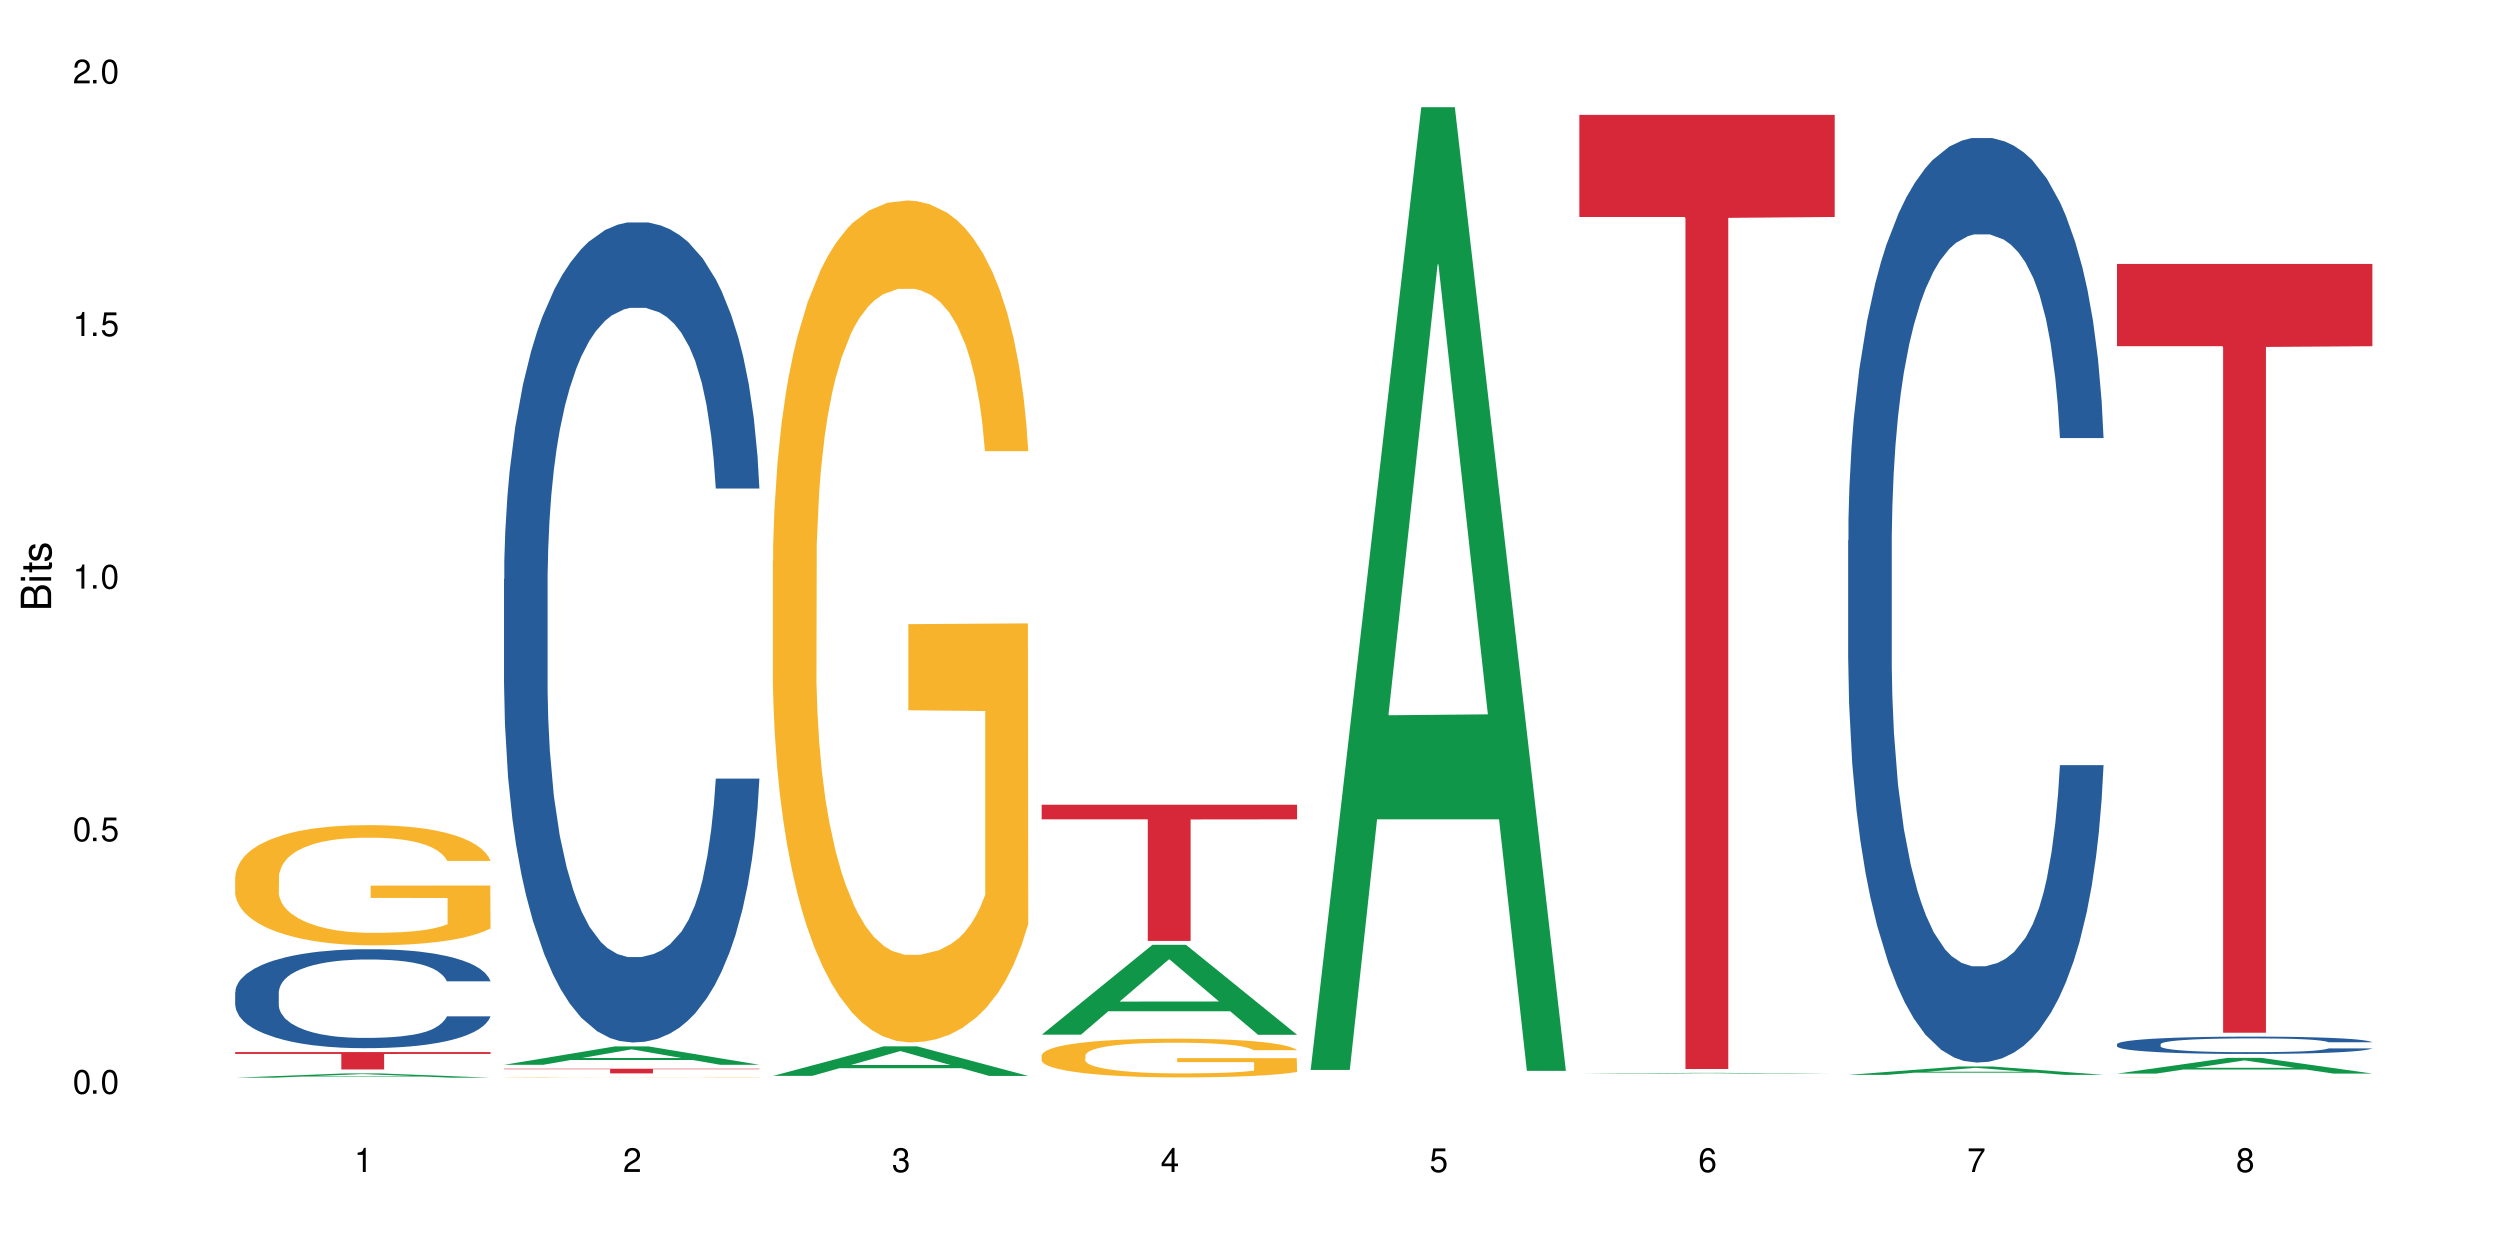 <?xml version="1.0" encoding="UTF-8"?>
<svg xmlns="http://www.w3.org/2000/svg" xmlns:xlink="http://www.w3.org/1999/xlink" width="720" height="360" viewBox="0 0 720 360">
<defs>
<g>
<g id="glyph-0-0">
</g>
<g id="glyph-0-1">
<path d="M 2.641 -6.938 C 2 -6.938 1.422 -6.656 1.078 -6.172 C 0.641 -5.562 0.406 -4.641 0.406 -3.359 C 0.406 -1.016 1.188 0.219 2.641 0.219 C 4.078 0.219 4.859 -1.016 4.859 -3.297 C 4.859 -4.641 4.656 -5.547 4.203 -6.172 C 3.844 -6.656 3.281 -6.938 2.641 -6.938 Z M 2.641 -6.188 C 3.547 -6.188 4 -5.25 4 -3.375 C 4 -1.406 3.562 -0.484 2.625 -0.484 C 1.734 -0.484 1.281 -1.438 1.281 -3.344 C 1.281 -5.25 1.734 -6.188 2.641 -6.188 Z M 2.641 -6.188 "/>
</g>
<g id="glyph-0-2">
<path d="M 1.828 -1 L 0.828 -1 L 0.828 0 L 1.828 0 Z M 1.828 -1 "/>
</g>
<g id="glyph-0-3">
<path d="M 4.562 -6.797 L 1.062 -6.797 L 0.547 -3.094 L 1.328 -3.094 C 1.719 -3.562 2.047 -3.734 2.578 -3.734 C 3.484 -3.734 4.062 -3.109 4.062 -2.094 C 4.062 -1.125 3.484 -0.531 2.578 -0.531 C 1.828 -0.531 1.375 -0.906 1.188 -1.672 L 0.328 -1.672 C 0.453 -1.109 0.547 -0.844 0.75 -0.594 C 1.125 -0.078 1.828 0.219 2.594 0.219 C 3.969 0.219 4.922 -0.781 4.922 -2.219 C 4.922 -3.562 4.031 -4.484 2.719 -4.484 C 2.25 -4.484 1.859 -4.359 1.469 -4.062 L 1.734 -5.969 L 4.562 -5.969 Z M 4.562 -6.797 "/>
</g>
<g id="glyph-0-4">
<path d="M 2.484 -4.938 L 2.484 0 L 3.328 0 L 3.328 -6.938 L 2.766 -6.938 C 2.469 -5.875 2.281 -5.734 0.984 -5.562 L 0.984 -4.938 Z M 2.484 -4.938 "/>
</g>
<g id="glyph-0-5">
<path d="M 4.859 -0.828 L 1.281 -0.828 C 1.359 -1.406 1.672 -1.781 2.5 -2.281 L 3.469 -2.828 C 4.406 -3.344 4.906 -4.062 4.906 -4.906 C 4.906 -5.484 4.672 -6.031 4.266 -6.406 C 3.859 -6.766 3.375 -6.938 2.719 -6.938 C 1.859 -6.938 1.219 -6.625 0.844 -6.031 C 0.609 -5.672 0.5 -5.234 0.484 -4.531 L 1.328 -4.531 C 1.359 -5.016 1.406 -5.281 1.531 -5.516 C 1.75 -5.938 2.188 -6.203 2.703 -6.203 C 3.469 -6.203 4.031 -5.641 4.031 -4.891 C 4.031 -4.344 3.719 -3.859 3.125 -3.516 L 2.234 -3 C 0.812 -2.172 0.406 -1.531 0.328 -0.016 L 4.859 -0.016 Z M 4.859 -0.828 "/>
</g>
<g id="glyph-0-6">
<path d="M 2.125 -3.188 L 2.578 -3.188 C 3.5 -3.188 3.984 -2.766 3.984 -1.922 C 3.984 -1.062 3.469 -0.531 2.594 -0.531 C 1.656 -0.531 1.203 -1 1.156 -2.016 L 0.312 -2.016 C 0.344 -1.453 0.438 -1.094 0.609 -0.781 C 0.953 -0.109 1.625 0.219 2.547 0.219 C 3.953 0.219 4.859 -0.625 4.859 -1.938 C 4.859 -2.828 4.516 -3.297 3.703 -3.594 C 4.344 -3.844 4.656 -4.328 4.656 -5.031 C 4.656 -6.219 3.875 -6.938 2.578 -6.938 C 1.203 -6.938 0.484 -6.172 0.453 -4.703 L 1.297 -4.703 C 1.312 -5.125 1.344 -5.359 1.453 -5.578 C 1.641 -5.969 2.062 -6.203 2.594 -6.203 C 3.344 -6.203 3.797 -5.75 3.797 -5 C 3.797 -4.516 3.609 -4.219 3.25 -4.047 C 3.016 -3.953 2.703 -3.922 2.125 -3.906 Z M 2.125 -3.188 "/>
</g>
<g id="glyph-0-7">
<path d="M 3.141 -1.672 L 3.141 0 L 3.984 0 L 3.984 -1.672 L 4.984 -1.672 L 4.984 -2.438 L 3.984 -2.438 L 3.984 -6.938 L 3.359 -6.938 L 0.266 -2.578 L 0.266 -1.672 Z M 3.141 -2.438 L 1 -2.438 L 3.141 -5.5 Z M 3.141 -2.438 "/>
</g>
<g id="glyph-0-8">
<path d="M 4.781 -5.125 C 4.609 -6.266 3.891 -6.938 2.844 -6.938 C 2.094 -6.938 1.422 -6.578 1.031 -5.953 C 0.594 -5.266 0.406 -4.422 0.406 -3.172 C 0.406 -2 0.578 -1.25 0.984 -0.641 C 1.359 -0.078 1.953 0.219 2.703 0.219 C 3.984 0.219 4.922 -0.75 4.922 -2.094 C 4.922 -3.375 4.062 -4.281 2.844 -4.281 C 2.172 -4.281 1.641 -4.031 1.281 -3.516 C 1.281 -5.234 1.828 -6.188 2.797 -6.188 C 3.391 -6.188 3.797 -5.797 3.938 -5.125 Z M 2.734 -3.531 C 3.547 -3.531 4.062 -2.953 4.062 -2.031 C 4.062 -1.156 3.484 -0.531 2.703 -0.531 C 1.922 -0.531 1.328 -1.188 1.328 -2.078 C 1.328 -2.938 1.906 -3.531 2.734 -3.531 Z M 2.734 -3.531 "/>
</g>
<g id="glyph-0-9">
<path d="M 4.984 -6.797 L 0.438 -6.797 L 0.438 -5.969 L 4.109 -5.969 C 2.5 -3.656 1.828 -2.234 1.328 0 L 2.219 0 C 2.594 -2.172 3.453 -4.047 4.984 -6.094 Z M 4.984 -6.797 "/>
</g>
<g id="glyph-0-10">
<path d="M 3.75 -3.656 C 4.469 -4.094 4.688 -4.438 4.688 -5.078 C 4.688 -6.172 3.844 -6.938 2.641 -6.938 C 1.438 -6.938 0.594 -6.172 0.594 -5.094 C 0.594 -4.438 0.812 -4.094 1.516 -3.656 C 0.734 -3.266 0.359 -2.703 0.359 -1.922 C 0.359 -0.656 1.281 0.219 2.641 0.219 C 3.984 0.219 4.922 -0.656 4.922 -1.922 C 4.922 -2.703 4.531 -3.266 3.75 -3.656 Z M 2.641 -6.188 C 3.359 -6.188 3.812 -5.75 3.812 -5.062 C 3.812 -4.406 3.344 -3.984 2.641 -3.984 C 1.922 -3.984 1.453 -4.406 1.453 -5.078 C 1.453 -5.75 1.922 -6.188 2.641 -6.188 Z M 2.641 -3.266 C 3.484 -3.266 4.062 -2.719 4.062 -1.906 C 4.062 -1.078 3.484 -0.531 2.625 -0.531 C 1.797 -0.531 1.219 -1.094 1.219 -1.906 C 1.219 -2.719 1.781 -3.266 2.641 -3.266 Z M 2.641 -3.266 "/>
</g>
<g id="glyph-1-0">
</g>
<g id="glyph-1-1">
<path d="M 0 -0.953 L 0 -4.891 C 0 -5.719 -0.234 -6.344 -0.734 -6.797 C -1.188 -7.234 -1.812 -7.469 -2.5 -7.469 C -3.547 -7.469 -4.188 -7 -4.625 -5.875 C -4.984 -6.688 -5.625 -7.094 -6.531 -7.094 C -7.172 -7.094 -7.734 -6.859 -8.141 -6.391 C -8.562 -5.922 -8.75 -5.344 -8.75 -4.5 L -8.75 -0.953 Z M -4.984 -2.062 L -7.766 -2.062 L -7.766 -4.219 C -7.766 -4.844 -7.688 -5.203 -7.453 -5.5 C -7.219 -5.812 -6.859 -5.969 -6.375 -5.969 C -5.891 -5.969 -5.531 -5.812 -5.297 -5.5 C -5.062 -5.203 -4.984 -4.844 -4.984 -4.219 Z M -0.984 -2.062 L -4 -2.062 L -4 -4.781 C -4 -5.766 -3.438 -6.359 -2.484 -6.359 C -1.547 -6.359 -0.984 -5.766 -0.984 -4.781 Z M -0.984 -2.062 "/>
</g>
<g id="glyph-1-2">
<path d="M -6.281 -1.797 L -6.281 -0.797 L 0 -0.797 L 0 -1.797 Z M -8.75 -1.797 L -8.75 -0.797 L -7.484 -0.797 L -7.484 -1.797 Z M -8.75 -1.797 "/>
</g>
<g id="glyph-1-3">
<path d="M -6.281 -3.047 L -6.281 -2.016 L -8.016 -2.016 L -8.016 -1.016 L -6.281 -1.016 L -6.281 -0.172 L -5.469 -0.172 L -5.469 -1.016 L -0.719 -1.016 C -0.078 -1.016 0.281 -1.453 0.281 -2.234 C 0.281 -2.5 0.25 -2.719 0.188 -3.047 L -0.641 -3.047 C -0.609 -2.906 -0.594 -2.766 -0.594 -2.562 C -0.594 -2.141 -0.719 -2.016 -1.156 -2.016 L -5.469 -2.016 L -5.469 -3.047 Z M -6.281 -3.047 "/>
</g>
<g id="glyph-1-4">
<path d="M -4.531 -5.25 C -5.766 -5.25 -6.469 -4.422 -6.469 -2.969 C -6.469 -1.516 -5.719 -0.562 -4.547 -0.562 C -3.562 -0.562 -3.094 -1.062 -2.734 -2.562 L -2.516 -3.484 C -2.344 -4.188 -2.094 -4.469 -1.641 -4.469 C -1.047 -4.469 -0.641 -3.875 -0.641 -3 C -0.641 -2.453 -0.797 -2 -1.062 -1.75 C -1.25 -1.594 -1.422 -1.531 -1.875 -1.469 L -1.875 -0.406 C -0.422 -0.453 0.281 -1.266 0.281 -2.922 C 0.281 -4.5 -0.5 -5.516 -1.719 -5.516 C -2.656 -5.516 -3.172 -4.984 -3.469 -3.734 L -3.703 -2.766 C -3.891 -1.953 -4.156 -1.609 -4.594 -1.609 C -5.188 -1.609 -5.547 -2.125 -5.547 -2.938 C -5.547 -3.75 -5.203 -4.172 -4.531 -4.203 Z M -4.531 -5.25 "/>
</g>
</g>
</defs>
<rect x="-72" y="-36" width="864" height="432" fill="rgb(100%, 100%, 100%)" fill-opacity="1"/>
<path fill-rule="nonzero" fill="rgb(6.275%, 58.824%, 28.235%)" fill-opacity="1" d="M 67.73 310.371 L 67.809 310.371 L 99.637 309.133 L 109.301 309.133 L 141.281 310.375 L 130.047 310.375 L 122.031 310.051 L 86.906 310.051 L 79.047 310.371 L 67.73 310.371 L 90.285 309.914 L 118.809 309.914 L 104.586 309.336 L 104.27 309.336 L 90.207 309.914 L 90.285 309.914 Z M 67.73 310.371 "/>
<path fill-rule="nonzero" fill="rgb(14.51%, 36.078%, 60%)" fill-opacity="1" d="M 67.73 285.781 L 67.82 285.754 L 67.82 285.129 L 68.09 284.141 L 68.719 282.891 L 69.344 282.031 L 70.961 280.492 L 73.203 279.008 L 75.535 277.863 L 77.238 277.188 L 78.766 276.664 L 82.262 275.699 L 84.504 275.207 L 86.926 274.762 L 89.887 274.32 L 92.039 274.059 L 96.883 273.645 L 100.469 273.461 L 103.25 273.383 L 109.262 273.383 L 112.848 273.488 L 115.449 273.617 L 118.32 273.824 L 120.742 274.059 L 124.957 274.633 L 128.727 275.363 L 130.43 275.777 L 133.121 276.586 L 135.184 277.367 L 136.617 278.047 L 138.234 279.008 L 139.668 280.18 L 140.746 281.512 L 141.281 282.629 L 128.727 282.629 L 128.098 281.59 L 127.379 280.781 L 126.035 279.711 L 124.688 278.957 L 122.805 278.203 L 121.102 277.707 L 118.77 277.211 L 116.707 276.898 L 114.555 276.664 L 112.488 276.508 L 108.543 276.352 L 103.969 276.352 L 102.266 276.406 L 98.766 276.613 L 96.883 276.797 L 94.191 277.16 L 92.309 277.5 L 90.066 278.02 L 88.539 278.461 L 86.656 279.141 L 85.312 279.738 L 83.785 280.598 L 82.891 281.25 L 82.082 281.98 L 81.363 282.84 L 80.828 283.75 L 80.469 284.715 L 80.289 285.652 L 80.289 289.688 L 80.469 290.625 L 80.918 291.719 L 82.082 293.309 L 83.785 294.691 L 85.762 295.785 L 87.645 296.566 L 88.719 296.93 L 90.156 297.348 L 92.398 297.867 L 95.629 298.391 L 97.512 298.598 L 100.383 298.805 L 103.34 298.91 L 107.289 298.91 L 110.785 298.805 L 113.117 298.676 L 115.539 298.469 L 118.859 298.023 L 120.922 297.609 L 122.715 297.113 L 124.062 296.617 L 124.957 296.199 L 126.305 295.395 L 127.379 294.508 L 128.188 293.598 L 128.727 292.711 L 141.281 292.711 L 140.746 293.754 L 139.938 294.77 L 139.129 295.523 L 137.875 296.434 L 136.441 297.242 L 134.375 298.156 L 132.672 298.754 L 130.43 299.406 L 128.367 299.898 L 126.125 300.344 L 122.805 300.863 L 120.652 301.125 L 118.32 301.359 L 115.539 301.566 L 112.043 301.75 L 108.273 301.852 L 104.777 301.879 L 101.008 301.828 L 98.227 301.723 L 94.551 301.488 L 89.977 301.02 L 86.656 300.523 L 84.055 300.031 L 81.812 299.508 L 79.301 298.805 L 76.074 297.66 L 74.098 296.773 L 72.754 296.043 L 71.23 295.027 L 70.152 294.117 L 68.898 292.66 L 68 290.809 L 67.73 289.375 Z M 67.73 285.781 "/>
<path fill-rule="nonzero" fill="rgb(96.863%, 70.196%, 16.863%)" fill-opacity="1" d="M 67.73 252.465 L 67.82 252.434 L 67.82 251.801 L 68.18 250.379 L 69.078 248.418 L 70.242 246.805 L 71.5 245.539 L 72.305 244.875 L 73.652 243.926 L 74.816 243.23 L 77.777 241.809 L 81.543 240.48 L 83.609 239.91 L 85.941 239.371 L 89.258 238.77 L 90.785 238.551 L 95.449 238.043 L 100.738 237.727 L 106.57 237.633 L 109.262 237.664 L 112.938 237.789 L 117.961 238.141 L 120.832 238.453 L 123.074 238.77 L 125.406 239.184 L 128.277 239.816 L 130.969 240.574 L 133.121 241.332 L 135.273 242.281 L 137.066 243.293 L 138.594 244.398 L 139.938 245.727 L 140.746 246.836 L 141.281 247.941 L 128.816 247.941 L 128.098 246.836 L 127.289 245.98 L 125.945 244.938 L 124.598 244.18 L 123.254 243.578 L 120.742 242.754 L 118.59 242.25 L 115.898 241.809 L 113.297 241.523 L 110.336 241.332 L 108.543 241.27 L 103.789 241.27 L 99.484 241.492 L 96.973 241.742 L 95.18 241.996 L 92.668 242.473 L 91.141 242.852 L 90.246 243.105 L 87.555 244.086 L 85.762 244.969 L 84.773 245.57 L 83.52 246.52 L 82.621 247.371 L 81.633 248.637 L 81.098 249.586 L 80.379 251.738 L 80.289 257.43 L 80.559 258.629 L 81.098 259.926 L 81.812 261.066 L 82.891 262.266 L 83.965 263.184 L 85.852 264.418 L 87.465 265.238 L 88.719 265.777 L 91.141 266.633 L 92.129 266.914 L 94.461 267.484 L 96.883 267.93 L 99.844 268.309 L 102.086 268.496 L 105.672 268.656 L 110.246 268.656 L 115.629 268.465 L 119.039 268.211 L 121.371 267.961 L 122.895 267.738 L 124.777 267.391 L 126.125 267.074 L 127.379 266.727 L 128.906 266.188 L 128.906 258.629 L 106.75 258.598 L 106.75 255.059 L 141.195 255.027 L 141.281 267.391 L 139.398 268.242 L 137.066 269.066 L 134.824 269.699 L 132.492 270.238 L 129.176 270.836 L 126.484 271.215 L 122.355 271.66 L 118.59 271.945 L 114.645 272.133 L 111.145 272.23 L 107.02 272.262 L 103.34 272.195 L 99.395 272.008 L 96.254 271.754 L 93.383 271.438 L 90.516 271.027 L 86.926 270.363 L 84.594 269.824 L 82.172 269.16 L 79.75 268.371 L 77.598 267.516 L 76.164 266.852 L 74.727 266.094 L 73.203 265.145 L 71.766 264.07 L 70.691 263.09 L 69.703 261.984 L 68.988 260.938 L 68.27 259.516 L 67.91 258.379 L 67.73 257.398 Z M 67.73 252.465 "/>
<path fill-rule="nonzero" fill="rgb(83.922%, 15.686%, 22.353%)" fill-opacity="1" d="M 67.73 303.004 L 141.281 303.004 L 141.281 303.539 L 110.629 303.543 L 110.629 308.012 L 98.297 308.012 L 98.297 303.547 L 98.117 303.539 L 67.73 303.539 Z M 67.73 303.004 "/>
<path fill-rule="nonzero" fill="rgb(6.275%, 58.824%, 28.235%)" fill-opacity="1" d="M 145.156 306.66 L 145.234 306.656 L 177.059 301.363 L 186.723 301.363 L 218.707 306.664 L 207.469 306.664 L 199.453 305.281 L 164.328 305.281 L 156.469 306.66 L 145.156 306.66 L 167.707 304.707 L 196.23 304.703 L 182.008 302.227 L 181.852 302.223 L 181.695 302.238 L 167.629 304.703 L 167.707 304.707 Z M 145.156 306.66 "/>
<path fill-rule="nonzero" fill="rgb(14.51%, 36.078%, 60%)" fill-opacity="1" d="M 145.156 166.82 L 145.242 166.605 L 145.242 161.426 L 145.512 153.223 L 146.141 142.859 L 146.77 135.734 L 148.383 122.996 L 150.625 110.691 L 152.957 101.191 L 154.664 95.582 L 156.188 91.262 L 159.684 83.273 L 161.93 79.172 L 164.352 75.504 L 167.309 71.832 L 169.461 69.676 L 174.305 66.219 L 177.895 64.707 L 180.676 64.062 L 186.684 64.062 L 190.273 64.926 L 192.875 66.004 L 195.742 67.73 L 198.164 69.676 L 202.383 74.422 L 206.148 80.469 L 207.852 83.922 L 210.543 90.613 L 212.605 97.09 L 214.043 102.703 L 215.656 110.691 L 217.094 120.406 L 218.168 131.418 L 218.707 140.699 L 206.148 140.699 L 205.52 132.066 L 204.805 125.371 L 203.457 116.52 L 202.113 110.262 L 200.23 104 L 198.523 99.898 L 196.191 95.797 L 194.129 93.207 L 191.977 91.262 L 189.914 89.969 L 185.969 88.672 L 181.391 88.672 L 179.688 89.105 L 176.191 90.832 L 174.305 92.344 L 171.613 95.363 L 169.73 98.172 L 167.488 102.488 L 165.965 106.16 L 164.082 111.773 L 162.734 116.738 L 161.211 123.859 L 160.312 129.258 L 159.508 135.305 L 158.789 142.426 L 158.25 149.984 L 157.891 157.973 L 157.711 165.742 L 157.711 199.203 L 157.891 206.977 L 158.34 216.043 L 159.508 229.215 L 161.211 240.656 L 163.184 249.723 L 165.066 256.199 L 166.145 259.223 L 167.578 262.676 L 169.82 266.992 L 173.051 271.309 L 174.934 273.039 L 177.805 274.766 L 180.766 275.629 L 184.711 275.629 L 188.211 274.766 L 190.543 273.684 L 192.965 271.957 L 196.281 268.289 L 198.344 264.832 L 200.141 260.73 L 201.484 256.629 L 202.383 253.176 L 203.727 246.484 L 204.805 239.145 L 205.609 231.586 L 206.148 224.246 L 218.707 224.246 L 218.168 232.883 L 217.359 241.301 L 216.555 247.562 L 215.297 255.117 L 213.863 261.812 L 211.801 269.367 L 210.094 274.332 L 207.852 279.73 L 205.789 283.832 L 203.547 287.5 L 200.23 291.82 L 198.074 293.977 L 195.742 295.922 L 192.965 297.648 L 189.465 299.16 L 185.699 300.023 L 182.199 300.238 L 178.434 299.809 L 175.652 298.945 L 171.973 297 L 167.398 293.113 L 164.082 289.012 L 161.48 284.91 L 159.238 280.594 L 156.727 274.766 L 153.496 265.266 L 151.523 257.926 L 150.176 251.879 L 148.652 243.461 L 147.574 235.906 L 146.32 223.816 L 145.422 208.488 L 145.156 196.613 Z M 145.156 166.82 "/>
<path fill-rule="nonzero" fill="rgb(96.863%, 70.196%, 16.863%)" fill-opacity="1" d="M 145.156 310.309 L 145.242 310.309 L 145.602 310.301 L 146.5 310.297 L 147.664 310.289 L 148.922 310.285 L 149.73 310.285 L 151.074 310.281 L 152.242 310.277 L 155.199 310.273 L 158.969 310.27 L 161.031 310.27 L 163.363 310.266 L 166.684 310.266 L 168.207 310.262 L 198.254 310.262 L 200.496 310.266 L 205.699 310.266 L 208.391 310.27 L 212.695 310.277 L 214.492 310.277 L 216.016 310.281 L 217.359 310.285 L 218.168 310.289 L 218.707 310.293 L 206.238 310.293 L 205.52 310.289 L 204.715 310.289 L 203.367 310.285 L 202.023 310.281 L 200.676 310.281 L 198.164 310.277 L 196.012 310.277 L 193.32 310.273 L 172.602 310.273 L 170.09 310.277 L 167.668 310.277 L 164.977 310.281 L 163.184 310.285 L 162.195 310.285 L 160.941 310.289 L 160.043 310.293 L 159.059 310.297 L 158.52 310.301 L 157.801 310.305 L 157.711 310.324 L 157.98 310.328 L 158.52 310.332 L 159.238 310.336 L 160.312 310.34 L 161.391 310.344 L 163.273 310.348 L 164.887 310.352 L 166.145 310.352 L 168.566 310.355 L 169.551 310.355 L 171.883 310.359 L 177.266 310.359 L 179.508 310.363 L 193.055 310.363 L 196.461 310.359 L 202.203 310.359 L 203.547 310.355 L 206.328 310.355 L 206.328 310.328 L 184.172 310.328 L 184.172 310.316 L 218.617 310.316 L 218.707 310.359 L 216.824 310.359 L 214.492 310.363 L 212.25 310.367 L 206.598 310.367 L 203.906 310.371 L 196.012 310.371 L 192.066 310.375 L 180.766 310.375 L 176.816 310.371 L 167.938 310.371 L 164.352 310.367 L 162.016 310.367 L 157.172 310.359 L 155.02 310.359 L 153.586 310.355 L 152.152 310.355 L 150.625 310.352 L 149.191 310.348 L 148.113 310.344 L 147.129 310.34 L 145.691 310.332 L 145.332 310.328 L 145.156 310.324 Z M 145.156 310.309 "/>
<path fill-rule="nonzero" fill="rgb(83.922%, 15.686%, 22.353%)" fill-opacity="1" d="M 145.156 307.789 L 218.707 307.789 L 218.707 307.934 L 188.051 307.934 L 188.051 309.137 L 175.719 309.137 L 175.719 307.934 L 145.156 307.934 Z M 145.156 307.789 "/>
<path fill-rule="nonzero" fill="rgb(6.275%, 58.824%, 28.235%)" fill-opacity="1" d="M 222.578 309.859 L 222.656 309.852 L 254.48 301.348 L 264.148 301.348 L 296.129 309.867 L 284.895 309.867 L 276.879 307.641 L 241.75 307.641 L 233.895 309.859 L 222.578 309.859 L 245.129 306.723 L 273.656 306.715 L 259.434 302.738 L 259.273 302.73 L 259.117 302.754 L 245.051 306.715 L 245.129 306.723 Z M 222.578 309.859 "/>
<path fill-rule="nonzero" fill="rgb(96.863%, 70.196%, 16.863%)" fill-opacity="1" d="M 222.578 161.594 L 222.668 161.375 L 222.668 156.945 L 223.027 146.98 L 223.922 133.25 L 225.09 121.953 L 226.344 113.098 L 227.152 108.445 L 228.496 101.801 L 229.664 96.93 L 232.625 86.965 L 236.391 77.664 L 238.453 73.68 L 240.785 69.914 L 244.105 65.707 L 245.629 64.156 L 250.293 60.613 L 255.586 58.398 L 261.418 57.734 L 264.109 57.957 L 267.785 58.84 L 272.809 61.277 L 275.68 63.492 L 277.922 65.707 L 280.254 68.586 L 283.125 73.016 L 285.816 78.328 L 287.969 83.645 L 290.121 90.285 L 291.914 97.375 L 293.438 105.125 L 294.785 114.426 L 295.59 122.176 L 296.129 129.926 L 283.66 129.926 L 282.945 122.176 L 282.137 116.195 L 280.793 108.891 L 279.445 103.574 L 278.102 99.367 L 275.59 93.609 L 273.438 90.066 L 270.746 86.965 L 268.145 84.973 L 265.184 83.645 L 263.391 83.199 L 258.637 83.199 L 254.332 84.75 L 251.82 86.523 L 250.023 88.293 L 247.512 91.617 L 245.988 94.273 L 245.094 96.043 L 242.402 102.91 L 240.605 109.109 L 239.621 113.316 L 238.363 119.961 L 237.469 125.941 L 236.48 134.801 L 235.941 141.441 L 235.227 156.5 L 235.137 196.363 L 235.406 204.777 L 235.941 213.855 L 236.66 221.828 L 237.738 230.246 L 238.812 236.668 L 240.695 245.305 L 242.312 251.062 L 243.566 254.824 L 245.988 260.805 L 246.977 262.797 L 249.309 266.785 L 251.73 269.883 L 254.691 272.543 L 256.934 273.871 L 260.52 274.977 L 265.094 274.977 L 270.477 273.648 L 273.887 271.879 L 276.219 270.105 L 277.742 268.555 L 279.625 266.121 L 280.973 263.906 L 282.227 261.469 L 283.75 257.703 L 283.75 204.777 L 261.598 204.555 L 261.598 179.754 L 296.039 179.531 L 296.129 266.121 L 294.246 272.098 L 291.914 277.855 L 289.672 282.285 L 287.34 286.051 L 284.02 290.258 L 281.328 292.914 L 277.203 296.016 L 273.438 298.008 L 269.488 299.336 L 265.992 300 L 261.867 300.223 L 258.188 299.781 L 254.242 298.453 L 251.102 296.68 L 248.23 294.465 L 245.359 291.586 L 241.773 286.938 L 239.441 283.172 L 237.02 278.52 L 234.598 272.984 L 232.445 267.004 L 231.008 262.355 L 229.574 257.039 L 228.051 250.398 L 226.613 242.867 L 225.539 236.004 L 224.551 228.25 L 223.832 220.945 L 223.117 210.977 L 222.758 203.008 L 222.578 196.141 Z M 222.578 161.594 "/>
<path fill-rule="nonzero" fill="rgb(6.275%, 58.824%, 28.235%)" fill-opacity="1" d="M 300 297.992 L 300.078 297.965 L 331.906 272.109 L 341.57 272.109 L 373.555 298.016 L 362.316 298.016 L 354.301 291.254 L 319.176 291.254 L 311.316 297.992 L 300 297.992 L 322.555 288.457 L 351.078 288.43 L 336.855 276.34 L 336.699 276.316 L 336.543 276.391 L 322.477 288.43 L 322.555 288.457 Z M 300 297.992 "/>
<path fill-rule="nonzero" fill="rgb(96.863%, 70.196%, 16.863%)" fill-opacity="1" d="M 300 303.918 L 300.09 303.906 L 300.09 303.703 L 300.449 303.242 L 301.348 302.613 L 302.512 302.094 L 303.77 301.684 L 304.574 301.473 L 305.922 301.164 L 307.086 300.941 L 310.047 300.484 L 313.816 300.055 L 315.879 299.871 L 318.211 299.699 L 321.527 299.504 L 323.055 299.434 L 327.719 299.27 L 333.012 299.168 L 338.84 299.137 L 341.531 299.148 L 345.207 299.188 L 350.23 299.301 L 353.102 299.402 L 355.344 299.504 L 357.676 299.637 L 360.547 299.84 L 363.238 300.086 L 365.391 300.328 L 367.543 300.637 L 369.336 300.961 L 370.863 301.316 L 372.207 301.746 L 373.016 302.102 L 373.555 302.461 L 361.086 302.461 L 360.367 302.102 L 359.559 301.828 L 358.215 301.492 L 356.871 301.246 L 355.523 301.055 L 353.012 300.789 L 350.859 300.625 L 348.168 300.484 L 345.566 300.391 L 342.609 300.328 L 340.812 300.309 L 336.059 300.309 L 331.754 300.383 L 329.242 300.461 L 327.449 300.543 L 324.938 300.695 L 323.414 300.82 L 322.516 300.902 L 319.824 301.215 L 318.031 301.5 L 317.043 301.695 L 315.789 302 L 314.891 302.277 L 313.902 302.684 L 313.367 302.988 L 312.648 303.684 L 312.559 305.516 L 312.828 305.902 L 313.367 306.32 L 314.082 306.688 L 315.16 307.074 L 316.234 307.371 L 318.121 307.766 L 319.734 308.031 L 320.992 308.207 L 323.414 308.48 L 324.398 308.57 L 326.73 308.754 L 329.152 308.898 L 332.113 309.02 L 334.355 309.082 L 337.941 309.133 L 342.52 309.133 L 347.898 309.07 L 351.309 308.988 L 353.641 308.91 L 355.164 308.836 L 357.047 308.727 L 358.395 308.625 L 359.648 308.512 L 361.176 308.34 L 361.176 305.902 L 339.02 305.895 L 339.02 304.75 L 373.465 304.742 L 373.555 308.727 L 371.668 309 L 369.336 309.266 L 367.094 309.469 L 364.762 309.641 L 361.445 309.836 L 358.754 309.957 L 354.629 310.102 L 350.859 310.191 L 346.914 310.254 L 343.414 310.285 L 339.289 310.293 L 335.609 310.273 L 331.664 310.211 L 328.523 310.133 L 325.656 310.027 L 322.785 309.898 L 319.195 309.684 L 316.863 309.508 L 314.441 309.297 L 312.02 309.039 L 309.867 308.766 L 308.434 308.551 L 306.996 308.309 L 305.473 308 L 304.039 307.656 L 302.961 307.34 L 301.973 306.984 L 301.258 306.648 L 300.539 306.188 L 300.18 305.82 L 300 305.504 Z M 300 303.918 "/>
<path fill-rule="nonzero" fill="rgb(83.922%, 15.686%, 22.353%)" fill-opacity="1" d="M 300 231.766 L 373.555 231.766 L 373.555 235.965 L 342.898 236 L 342.898 270.988 L 330.566 270.988 L 330.566 236.035 L 330.387 235.965 L 300 235.965 Z M 300 231.766 "/>
<path fill-rule="nonzero" fill="rgb(6.275%, 58.824%, 28.235%)" fill-opacity="1" d="M 377.426 308.148 L 377.504 307.887 L 409.328 30.867 L 418.992 30.867 L 450.977 308.41 L 439.738 308.41 L 431.723 235.961 L 396.598 235.961 L 388.738 308.148 L 377.426 308.148 L 399.977 205.992 L 428.504 205.73 L 414.277 76.211 L 414.121 75.949 L 413.965 76.73 L 399.898 205.73 L 399.977 205.992 Z M 377.426 308.148 "/>
<path fill-rule="nonzero" fill="rgb(6.275%, 58.824%, 28.235%)" fill-opacity="1" d="M 454.848 309.262 L 454.926 309.258 L 486.75 308.992 L 496.418 308.992 L 528.398 309.262 L 517.164 309.262 L 509.148 309.191 L 474.023 309.191 L 466.164 309.262 L 454.848 309.262 L 477.402 309.16 L 505.926 309.16 L 491.703 309.035 L 491.387 309.035 L 477.32 309.16 L 477.402 309.16 Z M 454.848 309.262 "/>
<path fill-rule="nonzero" fill="rgb(83.922%, 15.686%, 22.353%)" fill-opacity="1" d="M 454.848 33.074 L 528.398 33.074 L 528.398 62.488 L 497.746 62.746 L 497.746 307.867 L 485.414 307.867 L 485.414 63.004 L 485.234 62.488 L 454.848 62.488 Z M 454.848 33.074 "/>
<path fill-rule="nonzero" fill="rgb(6.275%, 58.824%, 28.235%)" fill-opacity="1" d="M 532.27 309.555 L 532.352 309.555 L 564.176 307.148 L 573.84 307.148 L 605.824 309.559 L 594.586 309.559 L 586.57 308.93 L 551.445 308.93 L 543.586 309.555 L 532.27 309.555 L 554.824 308.668 L 583.348 308.668 L 569.125 307.543 L 568.969 307.539 L 568.812 307.547 L 554.746 308.668 L 554.824 308.668 Z M 532.27 309.555 "/>
<path fill-rule="nonzero" fill="rgb(14.51%, 36.078%, 60%)" fill-opacity="1" d="M 532.27 155.617 L 532.359 155.371 L 532.359 149.531 L 532.629 140.281 L 533.258 128.602 L 533.887 120.57 L 535.5 106.211 L 537.742 92.336 L 540.074 81.629 L 541.777 75.301 L 543.305 70.434 L 546.801 61.426 L 549.043 56.801 L 551.465 52.664 L 554.426 48.527 L 556.578 46.094 L 561.422 42.199 L 565.012 40.496 L 567.793 39.766 L 573.801 39.766 L 577.391 40.738 L 579.992 41.957 L 582.859 43.902 L 585.281 46.094 L 589.5 51.449 L 593.266 58.262 L 594.969 62.156 L 597.66 69.703 L 599.723 77.004 L 601.16 83.332 L 602.773 92.336 L 604.207 103.289 L 605.285 115.699 L 605.824 126.168 L 593.266 126.168 L 592.637 116.43 L 591.922 108.887 L 590.574 98.906 L 589.23 91.848 L 587.344 84.793 L 585.641 80.168 L 583.309 75.543 L 581.246 72.621 L 579.094 70.434 L 577.031 68.973 L 573.082 67.512 L 568.508 67.512 L 566.805 67.996 L 563.305 69.945 L 561.422 71.648 L 558.73 75.055 L 556.848 78.219 L 554.605 83.086 L 553.082 87.227 L 551.199 93.555 L 549.852 99.152 L 548.328 107.184 L 547.43 113.266 L 546.621 120.082 L 545.906 128.113 L 545.367 136.633 L 545.008 145.637 L 544.828 154.398 L 544.828 192.125 L 545.008 200.887 L 545.457 211.105 L 546.621 225.953 L 548.328 238.852 L 550.301 249.074 L 552.184 256.375 L 553.262 259.785 L 554.695 263.676 L 556.938 268.547 L 560.168 273.414 L 562.051 275.359 L 564.922 277.309 L 567.883 278.281 L 571.828 278.281 L 575.324 277.309 L 577.656 276.09 L 580.078 274.145 L 583.398 270.004 L 585.461 266.113 L 587.254 261.488 L 588.602 256.863 L 589.5 252.969 L 590.844 245.426 L 591.922 237.148 L 592.727 228.629 L 593.266 220.355 L 605.824 220.355 L 605.285 230.09 L 604.477 239.582 L 603.672 246.641 L 602.414 255.16 L 600.98 262.703 L 598.918 271.223 L 597.211 276.82 L 594.969 282.906 L 592.906 287.527 L 590.664 291.668 L 587.344 296.535 L 585.191 298.969 L 582.859 301.16 L 580.078 303.105 L 576.582 304.809 L 572.816 305.781 L 569.316 306.027 L 565.551 305.539 L 562.77 304.566 L 559.09 302.375 L 554.516 297.996 L 551.199 293.371 L 548.598 288.746 L 546.355 283.879 L 543.844 277.309 L 540.613 266.598 L 538.641 258.324 L 537.293 251.508 L 535.77 242.016 L 534.691 233.5 L 533.438 219.867 L 532.539 202.59 L 532.27 189.203 Z M 532.27 155.617 "/>
<path fill-rule="nonzero" fill="rgb(6.275%, 58.824%, 28.235%)" fill-opacity="1" d="M 609.695 309.191 L 609.773 309.188 L 641.598 304.668 L 651.266 304.668 L 683.246 309.195 L 672.008 309.195 L 663.996 308.016 L 628.867 308.016 L 621.012 309.191 L 609.695 309.191 L 632.246 307.523 L 660.773 307.52 L 646.551 305.406 L 646.391 305.402 L 646.234 305.414 L 632.168 307.52 L 632.246 307.523 Z M 609.695 309.191 "/>
<path fill-rule="nonzero" fill="rgb(14.51%, 36.078%, 60%)" fill-opacity="1" d="M 609.695 300.719 L 609.785 300.715 L 609.785 300.605 L 610.055 300.434 L 610.68 300.211 L 611.309 300.062 L 612.922 299.793 L 615.164 299.531 L 617.5 299.332 L 619.203 299.211 L 620.727 299.121 L 624.227 298.953 L 626.469 298.863 L 628.891 298.785 L 631.852 298.711 L 634.004 298.664 L 638.848 298.59 L 642.434 298.559 L 645.215 298.543 L 651.223 298.543 L 654.812 298.562 L 657.414 298.586 L 660.285 298.621 L 662.707 298.664 L 666.922 298.766 L 670.688 298.891 L 672.395 298.965 L 675.086 299.105 L 677.148 299.242 L 678.582 299.363 L 680.195 299.531 L 681.633 299.738 L 682.707 299.969 L 683.246 300.168 L 670.688 300.168 L 670.062 299.984 L 669.344 299.844 L 667.996 299.656 L 666.652 299.523 L 664.77 299.391 L 663.066 299.305 L 660.734 299.215 L 658.668 299.16 L 656.516 299.121 L 654.453 299.094 L 650.508 299.066 L 645.934 299.066 L 644.227 299.074 L 640.73 299.113 L 638.848 299.145 L 636.156 299.207 L 634.273 299.266 L 632.027 299.359 L 630.504 299.438 L 628.621 299.555 L 627.273 299.66 L 625.75 299.812 L 624.852 299.926 L 624.047 300.055 L 623.328 300.203 L 622.789 300.363 L 622.43 300.531 L 622.254 300.699 L 622.254 301.406 L 622.43 301.57 L 622.879 301.762 L 624.047 302.043 L 625.75 302.285 L 627.723 302.477 L 629.605 302.613 L 630.684 302.676 L 632.117 302.75 L 634.363 302.84 L 637.59 302.934 L 639.473 302.969 L 642.344 303.004 L 645.305 303.023 L 649.25 303.023 L 652.75 303.004 L 655.082 302.984 L 657.504 302.945 L 660.82 302.867 L 662.887 302.797 L 664.68 302.707 L 666.023 302.621 L 666.922 302.547 L 668.266 302.406 L 669.344 302.25 L 670.152 302.09 L 670.688 301.938 L 683.246 301.938 L 682.707 302.117 L 681.902 302.297 L 681.094 302.43 L 679.84 302.59 L 678.402 302.73 L 676.34 302.891 L 674.637 302.996 L 672.395 303.109 L 670.332 303.199 L 668.086 303.273 L 664.77 303.367 L 662.617 303.414 L 660.285 303.453 L 657.504 303.488 L 654.004 303.523 L 650.238 303.539 L 646.738 303.543 L 642.973 303.535 L 640.191 303.516 L 636.516 303.477 L 631.941 303.395 L 628.621 303.309 L 626.02 303.219 L 623.777 303.129 L 621.266 303.004 L 618.035 302.805 L 616.062 302.648 L 614.719 302.52 L 613.191 302.344 L 612.117 302.184 L 610.859 301.926 L 609.965 301.602 L 609.695 301.352 Z M 609.695 300.719 "/>
<path fill-rule="nonzero" fill="rgb(96.863%, 70.196%, 16.863%)" fill-opacity="1" d="M 609.695 310.344 L 609.785 310.344 L 609.785 310.34 L 610.145 310.34 L 611.039 310.336 L 612.207 310.332 L 614.27 310.332 L 615.613 310.328 L 616.781 310.328 L 619.742 310.324 L 625.57 310.324 L 627.902 310.32 L 667.371 310.32 L 670.242 310.324 L 675.086 310.324 L 677.238 310.328 L 680.555 310.328 L 681.902 310.332 L 682.707 310.332 L 683.246 310.336 L 670.777 310.336 L 670.062 310.332 L 667.91 310.332 L 666.562 310.328 L 660.555 310.328 L 657.863 310.324 L 637.141 310.324 L 634.629 310.328 L 629.52 310.328 L 627.723 310.332 L 625.48 310.332 L 624.586 310.336 L 623.059 310.336 L 622.344 310.34 L 622.254 310.352 L 622.52 310.352 L 623.059 310.355 L 623.777 310.355 L 624.852 310.359 L 625.93 310.359 L 627.812 310.363 L 633.105 310.363 L 634.094 310.367 L 668.086 310.367 L 669.344 310.363 L 670.867 310.363 L 670.867 310.352 L 648.715 310.352 L 648.715 310.348 L 683.156 310.348 L 683.246 310.367 L 679.031 310.367 L 676.789 310.371 L 664.32 310.371 L 660.555 310.375 L 641.359 310.375 L 638.219 310.371 L 626.559 310.371 L 624.137 310.367 L 619.562 310.367 L 618.125 310.363 L 615.164 310.363 L 613.73 310.359 L 611.668 310.359 L 610.949 310.355 L 610.234 310.355 L 609.875 310.352 L 609.695 310.352 Z M 609.695 310.344 "/>
<path fill-rule="nonzero" fill="rgb(83.922%, 15.686%, 22.353%)" fill-opacity="1" d="M 609.695 76.012 L 683.246 76.012 L 683.246 99.711 L 652.594 99.918 L 652.594 297.422 L 640.258 297.422 L 640.258 100.129 L 640.082 99.711 L 609.695 99.711 Z M 609.695 76.012 "/>
<g fill="rgb(0%, 0%, 0%)" fill-opacity="1">
<use xlink:href="#glyph-0-1" x="20.965" y="314.993"/>
<use xlink:href="#glyph-0-2" x="25.965" y="314.993"/>
<use xlink:href="#glyph-0-1" x="28.965" y="314.993"/>
</g>
<g fill="rgb(0%, 0%, 0%)" fill-opacity="1">
<use xlink:href="#glyph-0-1" x="20.965" y="242.251"/>
<use xlink:href="#glyph-0-2" x="25.965" y="242.251"/>
<use xlink:href="#glyph-0-3" x="28.965" y="242.251"/>
</g>
<g fill="rgb(0%, 0%, 0%)" fill-opacity="1">
<use xlink:href="#glyph-0-4" x="20.965" y="169.509"/>
<use xlink:href="#glyph-0-2" x="25.965" y="169.509"/>
<use xlink:href="#glyph-0-1" x="28.965" y="169.509"/>
</g>
<g fill="rgb(0%, 0%, 0%)" fill-opacity="1">
<use xlink:href="#glyph-0-4" x="20.965" y="96.767"/>
<use xlink:href="#glyph-0-2" x="25.965" y="96.767"/>
<use xlink:href="#glyph-0-3" x="28.965" y="96.767"/>
</g>
<g fill="rgb(0%, 0%, 0%)" fill-opacity="1">
<use xlink:href="#glyph-0-5" x="20.965" y="24.024"/>
<use xlink:href="#glyph-0-2" x="25.965" y="24.024"/>
<use xlink:href="#glyph-0-1" x="28.965" y="24.024"/>
</g>
<g fill="rgb(0%, 0%, 0%)" fill-opacity="1">
<use xlink:href="#glyph-0-4" x="102.008" y="337.532"/>
</g>
<g fill="rgb(0%, 0%, 0%)" fill-opacity="1">
<use xlink:href="#glyph-0-5" x="179.43" y="337.532"/>
</g>
<g fill="rgb(0%, 0%, 0%)" fill-opacity="1">
<use xlink:href="#glyph-0-6" x="256.855" y="337.532"/>
</g>
<g fill="rgb(0%, 0%, 0%)" fill-opacity="1">
<use xlink:href="#glyph-0-7" x="334.277" y="337.532"/>
</g>
<g fill="rgb(0%, 0%, 0%)" fill-opacity="1">
<use xlink:href="#glyph-0-3" x="411.699" y="337.532"/>
</g>
<g fill="rgb(0%, 0%, 0%)" fill-opacity="1">
<use xlink:href="#glyph-0-8" x="489.125" y="337.532"/>
</g>
<g fill="rgb(0%, 0%, 0%)" fill-opacity="1">
<use xlink:href="#glyph-0-9" x="566.547" y="337.532"/>
</g>
<g fill="rgb(0%, 0%, 0%)" fill-opacity="1">
<use xlink:href="#glyph-0-10" x="643.969" y="337.532"/>
</g>
<g fill="rgb(0%, 0%, 0%)" fill-opacity="1">
<use xlink:href="#glyph-1-1" x="14.725" y="176.012"/>
<use xlink:href="#glyph-1-2" x="14.725" y="168.012"/>
<use xlink:href="#glyph-1-3" x="14.725" y="165.012"/>
<use xlink:href="#glyph-1-4" x="14.725" y="162.012"/>
</g>
</svg>
